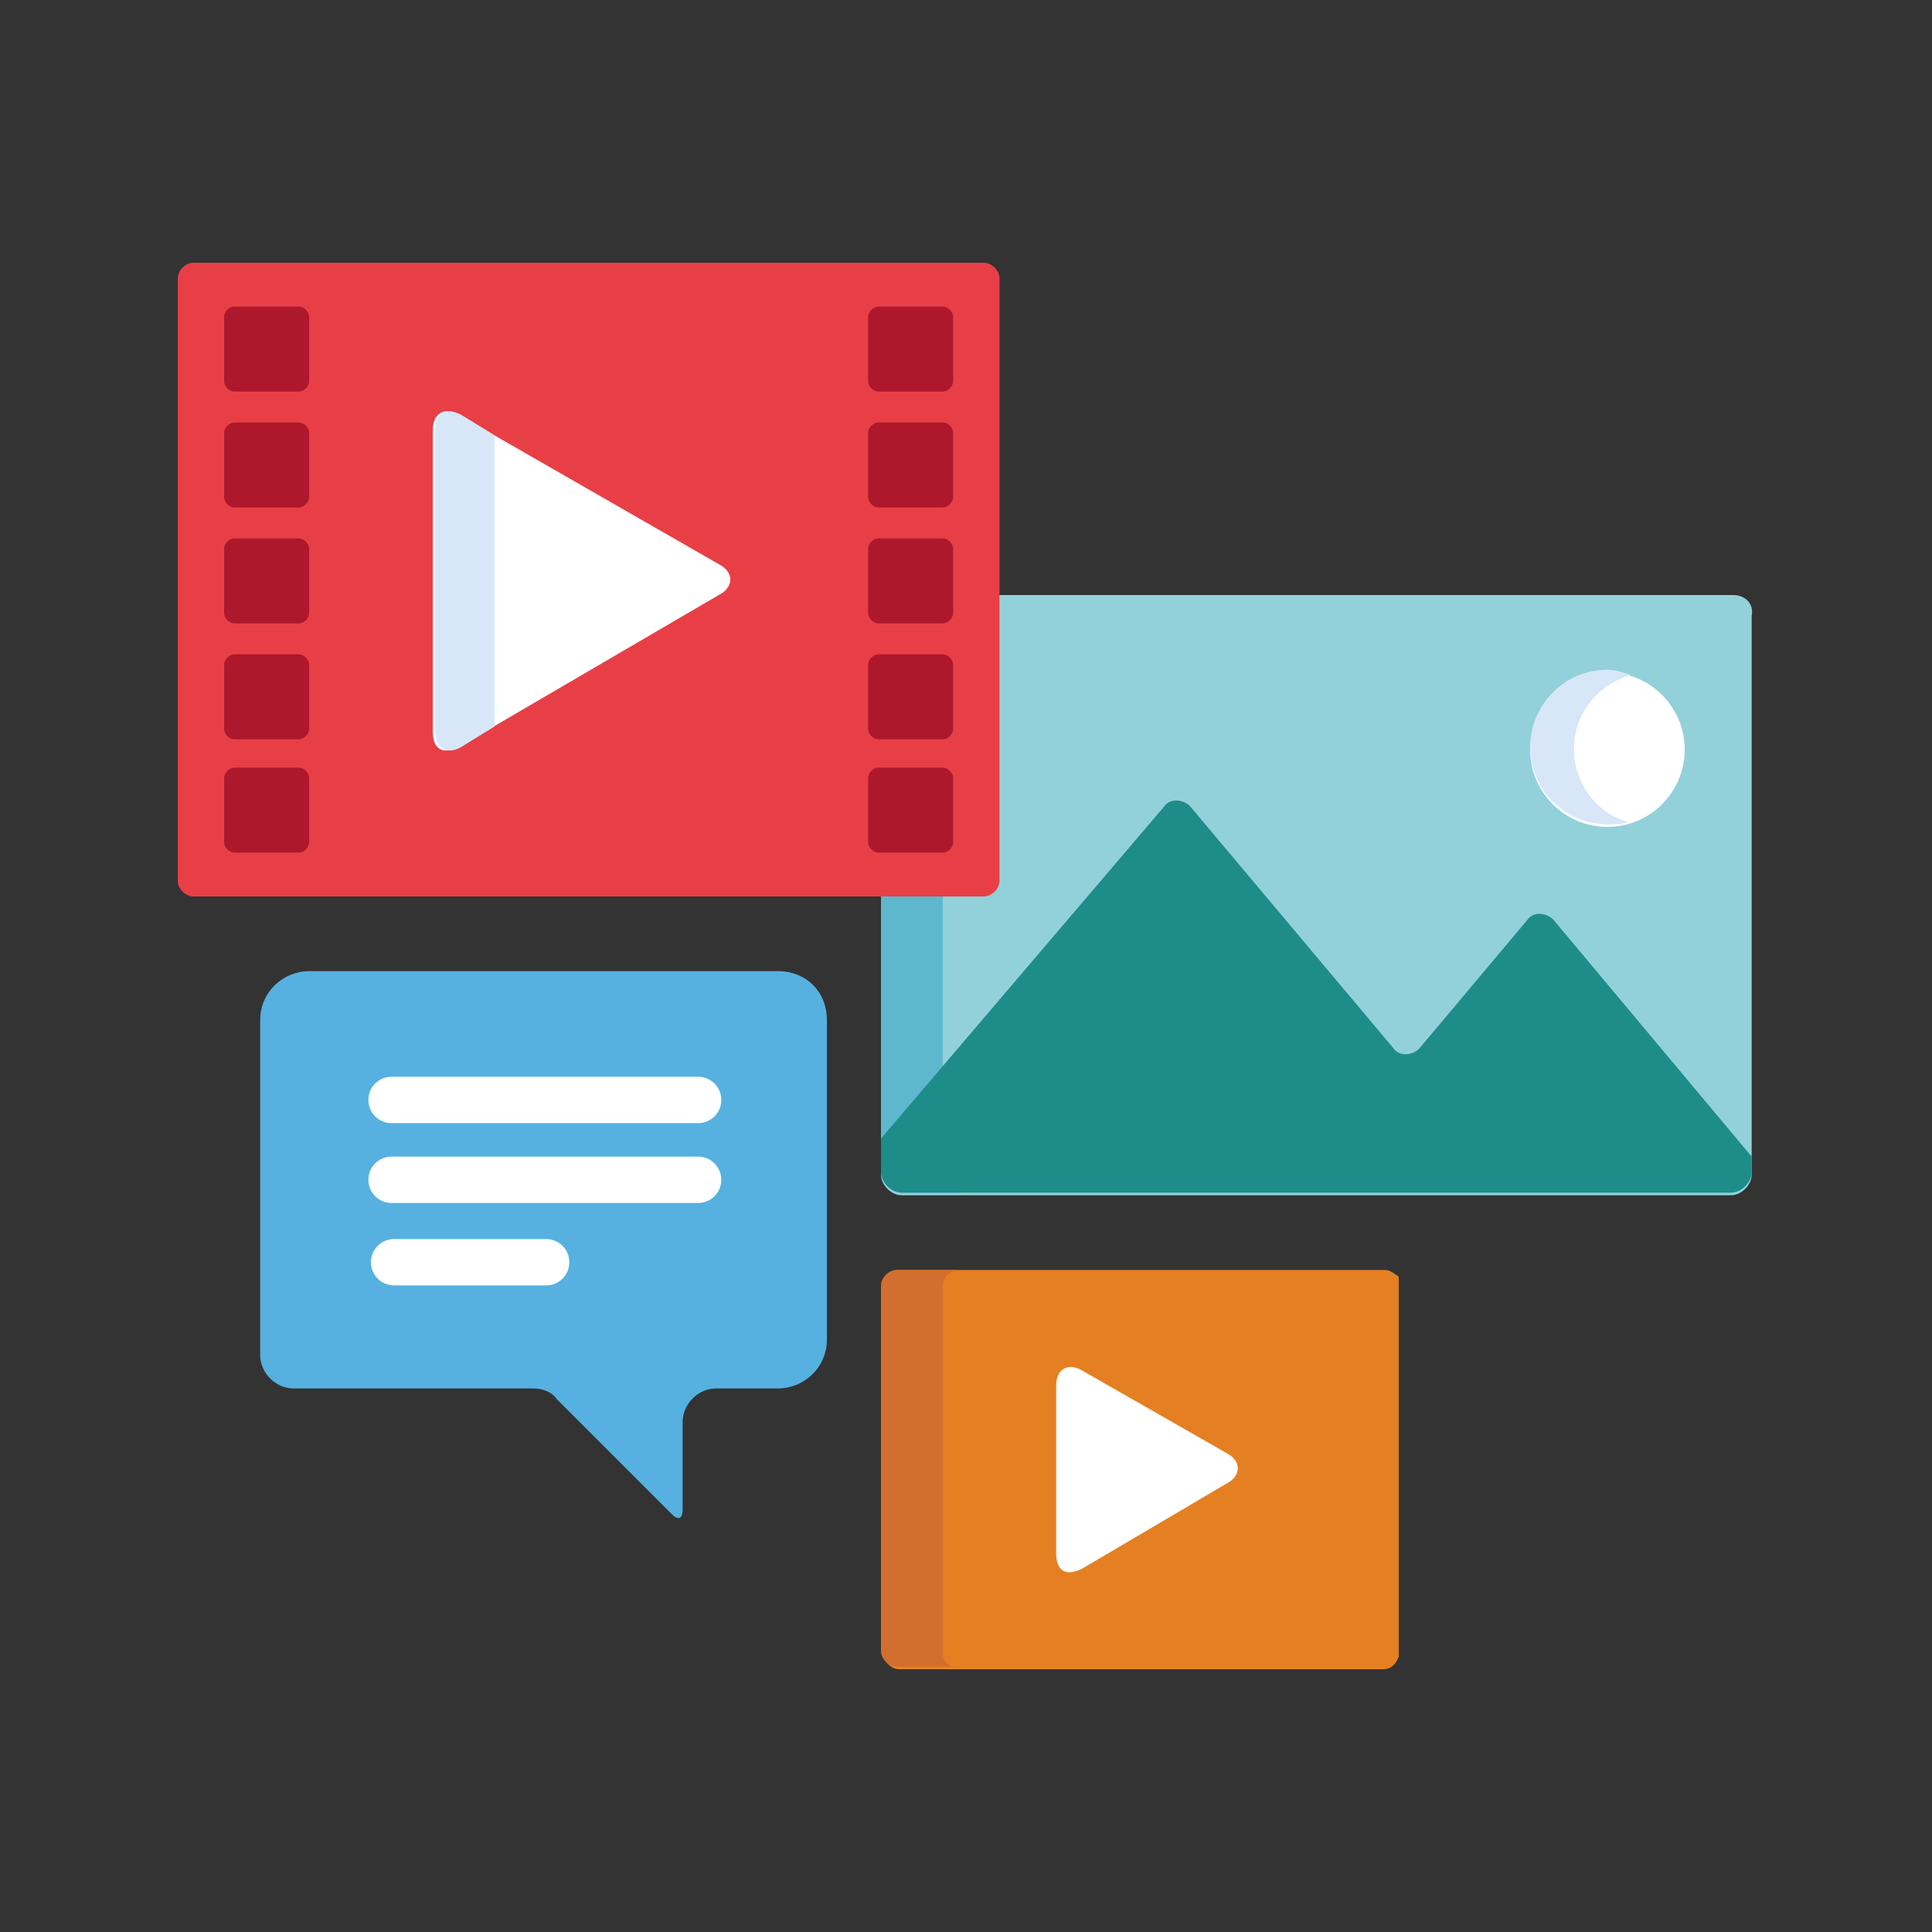 <?xml version="1.0" encoding="utf-8"?>
<!-- Generator: Adobe Illustrator 22.0.1, SVG Export Plug-In . SVG Version: 6.00 Build 0)  -->
<svg version="1.1" id="Capa_1" xmlns="http://www.w3.org/2000/svg" xmlns:xlink="http://www.w3.org/1999/xlink" x="0px" y="0px"
	 viewBox="0 0 75 75" style="enable-background:new 0 0 75 75;" xml:space="preserve">
<rect x="0" y="0" width="75" height="75" fill="#333333" stroke="none"/>
<style type="text/css">
	.st0{fill:#93D1DA;}
	.st1{fill:#5EB8CD;}
	.st2{fill:#1E8D8A;}
	.st3{fill:#FFFFFF;}
	.st4{fill:#D7E7F8;}
	.st5{fill:#E83F46;}
	.st6{fill:#AD182C;}
	.st7{fill:#56B1E0;}
	.st8{fill:#E48022;}
	.st9{fill:#D26F2F;}
</style>
<g>
	<path class="st0" d="M67.3,23.1H38.7v11.1c0,0.3-0.3,0.6-0.6,0.6h-3.9v10.8c0,0.4,0.4,0.8,0.8,0.8h32.2c0.4,0,0.8-0.4,0.8-0.8V23.9
		C68.1,23.4,67.7,23.1,67.3,23.1z"/>
	<path class="st1" d="M36.6,45.5V34.7h-2.4v10.8c0,0.4,0.4,0.8,0.8,0.8h2.4C36.9,46.3,36.6,45.9,36.6,45.5z"/>
	<path class="st2" d="M60.3,35.7c-0.3-0.3-0.8-0.3-1,0l-4.2,5c-0.3,0.3-0.8,0.3-1,0l-7.9-9.4c-0.3-0.3-0.8-0.3-1,0L34.2,44.2v1.3
		c0,0.4,0.4,0.8,0.8,0.8h32.2c0.4,0,0.8-0.4,0.8-0.8v-0.6L60.3,35.7z"/>
	<circle class="st3" cx="62.4" cy="29.1" r="3"/>
	<path class="st4" d="M61.1,29.1c0-1.4,0.9-2.5,2.2-2.9C63,26.1,62.7,26,62.4,26c-1.7,0-3,1.4-3,3c0,1.7,1.4,3,3,3
		c0.3,0,0.6,0,0.8-0.1C62,31.6,61.1,30.4,61.1,29.1z"/>
	<path class="st5" d="M38.8,34.2c0,0.3-0.3,0.6-0.6,0.6H7.5c-0.3,0-0.6-0.3-0.6-0.6V10.8c0-0.3,0.3-0.6,0.6-0.6h30.7
		c0.3,0,0.6,0.3,0.6,0.6V34.2z"/>
	<path class="st3" d="M16.8,16.7c0-0.7,0.5-0.9,1-0.6l10.1,5.8c0.6,0.3,0.6,0.9,0,1.2L17.8,29c-0.6,0.3-1,0.1-1-0.6V16.7z"/>
	<path class="st4" d="M19.2,16.9l-1.3-0.8c-0.6-0.3-1-0.1-1,0.6v11.7c0,0.7,0.5,0.9,1,0.6l1.3-0.8V16.9z"/>
	<g>
		<path class="st6" d="M37,14.8c0,0.2-0.2,0.4-0.4,0.4h-2.5c-0.2,0-0.4-0.2-0.4-0.4v-2.5c0-0.2,0.2-0.4,0.4-0.4h2.5
			c0.2,0,0.4,0.2,0.4,0.4L37,14.8L37,14.8z"/>
		<path class="st6" d="M37,19.3c0,0.2-0.2,0.4-0.4,0.4h-2.5c-0.2,0-0.4-0.2-0.4-0.4v-2.5c0-0.2,0.2-0.4,0.4-0.4h2.5
			c0.2,0,0.4,0.2,0.4,0.4L37,19.3L37,19.3z"/>
		<path class="st6" d="M37,23.8c0,0.2-0.2,0.4-0.4,0.4h-2.5c-0.2,0-0.4-0.2-0.4-0.4v-2.5c0-0.2,0.2-0.4,0.4-0.4h2.5
			c0.2,0,0.4,0.2,0.4,0.4L37,23.8L37,23.8z"/>
		<path class="st6" d="M37,28.3c0,0.2-0.2,0.4-0.4,0.4h-2.5c-0.2,0-0.4-0.2-0.4-0.4v-2.5c0-0.2,0.2-0.4,0.4-0.4h2.5
			c0.2,0,0.4,0.2,0.4,0.4L37,28.3L37,28.3z"/>
		<path class="st6" d="M37,32.7c0,0.2-0.2,0.4-0.4,0.4h-2.5c-0.2,0-0.4-0.2-0.4-0.4v-2.5c0-0.2,0.2-0.4,0.4-0.4h2.5
			c0.2,0,0.4,0.2,0.4,0.4L37,32.7L37,32.7z"/>
		<path class="st6" d="M12,14.8c0,0.2-0.2,0.4-0.4,0.4H9.1c-0.2,0-0.4-0.2-0.4-0.4v-2.5c0-0.2,0.2-0.4,0.4-0.4h2.5
			c0.2,0,0.4,0.2,0.4,0.4V14.8z"/>
		<path class="st6" d="M12,19.3c0,0.2-0.2,0.4-0.4,0.4H9.1c-0.2,0-0.4-0.2-0.4-0.4v-2.5c0-0.2,0.2-0.4,0.4-0.4h2.5
			c0.2,0,0.4,0.2,0.4,0.4V19.3z"/>
		<path class="st6" d="M12,23.8c0,0.2-0.2,0.4-0.4,0.4H9.1c-0.2,0-0.4-0.2-0.4-0.4v-2.5c0-0.2,0.2-0.4,0.4-0.4h2.5
			c0.2,0,0.4,0.2,0.4,0.4V23.8z"/>
		<path class="st6" d="M12,28.3c0,0.2-0.2,0.4-0.4,0.4H9.1c-0.2,0-0.4-0.2-0.4-0.4v-2.5c0-0.2,0.2-0.4,0.4-0.4h2.5
			c0.2,0,0.4,0.2,0.4,0.4V28.3z"/>
		<path class="st6" d="M12,32.7c0,0.2-0.2,0.4-0.4,0.4H9.1c-0.2,0-0.4-0.2-0.4-0.4v-2.5c0-0.2,0.2-0.4,0.4-0.4h2.5
			c0.2,0,0.4,0.2,0.4,0.4V32.7z"/>
	</g>
	<path class="st7" d="M30.2,37.7H12c-1,0-1.9,0.8-1.9,1.9v6.6v6.4c0,0.7,0.6,1.3,1.3,1.3h9.3c0.3,0,0.7,0.1,0.9,0.4l4.5,4.5
		c0.2,0.2,0.4,0.2,0.4-0.2v-3.4c0-0.7,0.6-1.3,1.3-1.3h2.4c1,0,1.9-0.8,1.9-1.9V39.6C32.1,38.5,31.3,37.7,30.2,37.7z"/>
	<g>
		<path class="st3" d="M27.1,43.6H15.2c-0.5,0-0.9-0.4-0.9-0.9s0.4-0.9,0.9-0.9h11.9c0.5,0,0.9,0.4,0.9,0.9S27.6,43.6,27.1,43.6z"/>
		<path class="st3" d="M27.1,46.7H15.2c-0.5,0-0.9-0.4-0.9-0.9s0.4-0.9,0.9-0.9h11.9c0.5,0,0.9,0.4,0.9,0.9S27.6,46.7,27.1,46.7z"/>
		<path class="st3" d="M21.2,49.9h-5.9c-0.5,0-0.9-0.4-0.9-0.9c0-0.5,0.4-0.9,0.9-0.9h5.9c0.5,0,0.9,0.4,0.9,0.9
			C22.1,49.5,21.7,49.9,21.2,49.9z"/>
	</g>
	<path class="st8" d="M54.3,49.9v14.4c-0.1,0.3-0.3,0.5-0.6,0.5H34.9c-0.3,0-0.6-0.3-0.6-0.6V49.9c0-0.3,0.3-0.6,0.6-0.6h18.9
		c0.1,0,0.3,0.1,0.4,0.2c0.1,0,0.1,0.1,0.1,0.2C54.3,49.8,54.3,49.9,54.3,49.9z"/>
	<path class="st9" d="M36.6,64.2V49.9c0-0.3,0.3-0.6,0.6-0.6h-2.4c-0.3,0-0.6,0.3-0.6,0.6v14.2c0,0.3,0.3,0.6,0.6,0.6h2.4
		C36.9,64.8,36.6,64.5,36.6,64.2z"/>
	<path class="st3" d="M41,53.8c0-0.7,0.5-0.9,1-0.6l5.6,3.2c0.6,0.3,0.6,0.9,0,1.2L42,60.9c-0.6,0.3-1,0.1-1-0.6V53.8z"/>
	<path class="st8" d="M54.3,49.9v14.2c0,0,0,0.1,0,0.1L54.3,49.9c0-0.1,0-0.2-0.1-0.2C54.3,49.8,54.3,49.9,54.3,49.9z"/>
</g>
</svg>

